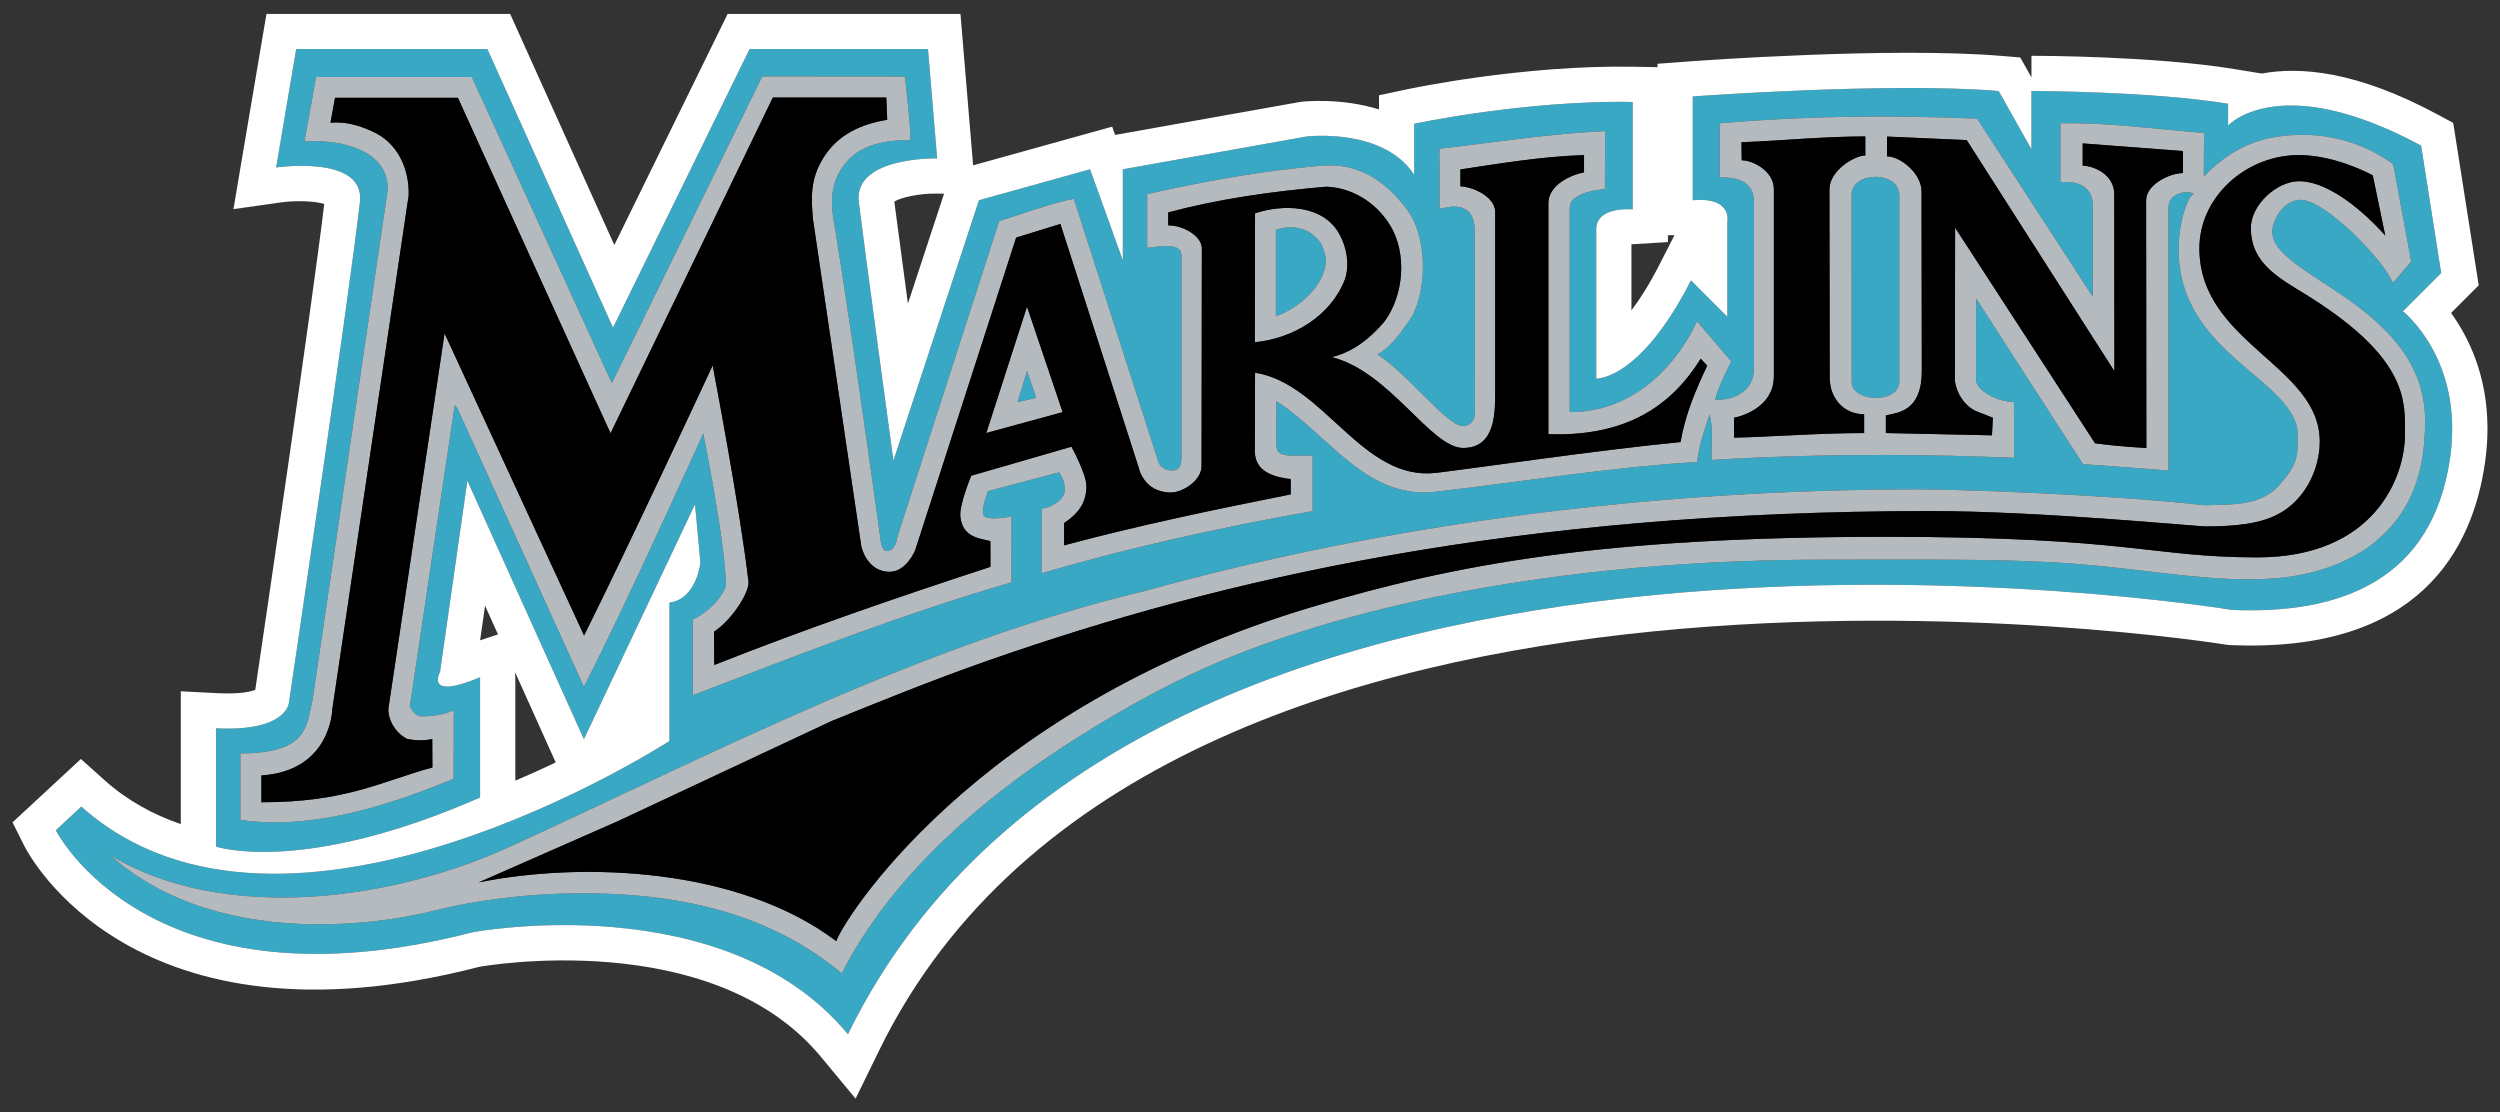 <?xml version="1.0" encoding="utf-8"?>
<!-- Generator: Adobe Illustrator 17.0.0, SVG Export Plug-In . SVG Version: 6.00 Build 0)  -->
<!DOCTYPE svg PUBLIC "-//W3C//DTD SVG 1.1//EN" "http://www.w3.org/Graphics/SVG/1.1/DTD/svg11.dtd">
<svg version="1.1" id="Layer_1" xmlns="http://www.w3.org/2000/svg" xmlns:xlink="http://www.w3.org/1999/xlink" x="0px" y="0px"
	 width="200px" height="89px" viewBox="0 0 200 89" style="enable-background:new 0 0 200 89;" xml:space="preserve">
<rect x="0" y="0" width="200" height="89" fill="#333333" stroke="none"/>
<path id="color3" style="fill:#38A8C5;" d="M82.162,29.679l0.74,2.15l-1.499,0.346L82.162,29.679z M105.275,19.009
	c-0.777-0.851-2.127-1.016-3.205-0.612v6.906c1.855-0.663,3.985-2.477,4.021-4.59C105.906,20.082,105.832,19.454,105.275,19.009z
	 M151.946,30.492V15.605c0-1.946-3.82-1.946-3.82,0l0.008,14.964C148.134,32.174,151.946,32.363,151.946,30.492z M196.017,36.562
	c-1.368,9.787-8.678,12.617-17.478,12.23c0,0-87.04-14.416-110.704,33.944c-9.911-11.948-30.012-8.158-30.012-8.158
	c-25.928,6.699-33.357-8.159-33.357-8.159l2.039-1.893c16.39,14.634,47.051-5.245,47.051-5.245v-11.07
	c2.19-0.294,2.476-3.203,2.476-3.203l-0.431-4.667l-8.888,18.795l-9.324-20.683l-2.185,15.295c0,0-1.312,2.328,3.203,0.435V63.8
	c-14.275,6.261-21.125,3.928-21.125,3.928v-9.464c5.685,0.286,5.83-2.043,5.83-2.043s4.768-32.047,5.681-40.062
	c0.436-3.801-6.701-2.762-6.701-2.762l1.603-9.47H38.99l10.05,22.289L59.967,3.927h14.273l0.732,8.743c0,0-6.705-0.15-6.268,3.489
	c0.369,3.076,2.77,20.69,2.77,20.69l6.844-20.832l8.888-2.473l2.619,7.28v-7.28l14.713-2.626c0,0,6.121-0.727,8.596,3.061V9.9
	c0,0,8.885-1.893,17.484-1.747v8.597c0,0-3.065-0.297-2.917,1.744V30.29c0,0,3.5,0.152,7.576-7.86l2.911,2.91v-7.575
	c0,0,0.438-2.034-2.769-1.747V7.716c0,0,15.737-1.165,24.474-0.435l2.622,4.659V7.423V7.281c0,0,9.467,0,15.732,1.017v1.747
	c0,0,4.078-4.515,15.441,1.602l1.607,10.197l-3.062,3.059C192.234,24.903,197.119,28.728,196.017,36.562z M194.008,33.679
	c0-9.28-12.226-11.526-12.226-15.116c0-1.015,0.927-2.53,2.223-2.575c1.993-0.062,6.76,4.894,7.426,6.654l1.464-1.713l-1.432-7.779
	c0,0-2.827-2.361-7.178-2.361c-2.594,0-5.276,0.516-7.982,3.333l0.019-3.486c-3.817-0.293-7.595-0.847-11.486-0.773v4.722
	c0,0,2.593-0.419,2.593,1.898l-0.019,7.235L158.17,9.493c-7.112-0.3-13.633-0.222-20.594,0.369v4.332
	c0.685,0,2.738-0.072,2.738,1.965v13.29c0,2.498-2.705,2.592-3.11,2.525c0.295-1.15,1.297-3.057,1.297-3.057l-2.744-3.223
	c0,0-2.962,7.277-10.181,7.277v-15.61c0-0.693-0.055-1.036,0.227-1.341c0.784-0.828,2.587-0.881,2.587-0.881l0.019-4.648
	c-4.333,0.185-9.029,0.93-13.254,1.409l0.012,4.815c0.591-0.136,2.81-0.834,2.81,1.757l0.02,14.501c0,0.736-0.41,1.107-0.987,1.107
	c-1.253,0-4.533-4.345-6.825-5.717c1.222-0.666,2.088-2.055,2.833-3.128c1.221-2.52,1.072-6.391-0.426-8.428
	c-1.634-2.221-3.761-3.686-6.502-3.575c-4.887,0.372-9.688,1.263-14.316,2.297v4.296c0.885-0.074,2.74-0.488,2.74,0.595v15.974
	c0,0,0.152,1.247-0.703,1.247c-0.928,0-1.131-0.665-1.131-0.665l-6.775-21.072c-1.819,0.348-3.967,1.183-5.968,1.771L71.77,43.011
	c0,0-0.088,1.07-0.831,1.07c-0.462,0-0.508-1.021-0.508-1.021s-2.27-16.457-3.641-24.862c-0.259-1.411-0.484-2.932,0.372-4.449
	c1.192-2.11,3.34-2.543,5.673-2.543c-0.032-1.745-0.284-3.42-0.432-5.085L60.982,6.111L48.948,30.65L37.742,6.156H25.286
	l-0.93,5.168c1.965-0.182,6.669,0.248,6.669,3.815l-6.017,40.837c-0.494,1.966-0.232,4.298-5.779,4.298v5.318
	c6.221,0.925,12.909-1.606,17.058-3.279l0.016-5.502c-0.74,0.372-1.777,0.5-2.665,0.5c-0.408-0.146-0.485-0.176-0.854-0.78
	l3.594-24.111l0.186,0.186l10.147,22.338c3.373-6.561,9.548-20.265,9.548-20.265s1.713,8.381,1.826,12.151
	c-0.41,1.182-1.519,2.181-2.668,2.738v6.055c8.372-3.216,16.835-6.519,25.502-9.034V41.31c0,0-2.296,0.501-2.296-0.261
	c0-0.732,0.424-1.76,0.424-1.76l5.687-1.504c0.294,0.515,0.446,0.743,0.446,1.423c0,0.758-1.018,1.38-1.835,1.49l-0.019,5.167
	c7.041-2.073,14.392-3.684,21.686-4.98v-4.426l-1.57-0.016c-0.697,0-1.343-0.048-1.343-0.883l0.011-3.473
	c4.292,2.777,7.258,8.037,12.998,7.221c6.779-0.78,13.763-1.941,20.687-2.35c-0.039-0.935,0.966-3.795,0.966-3.795
	c0.334,1.07,0.11,2.406,0.182,3.632c4.53-0.276,9.105-0.398,13.677-0.398c3.514,0.006,7.023,0.082,10.513,0.228l-0.019-4.461
	c-1.275,0-3.034-0.909-3.034-1.791l0.015-6.491c0,0,5.808,9.028,8.548,13.254c0.868,0.036,6.827,0.505,6.827,0.505V16.668
	c0-1.389,1.737-1.438,2.039-1.14c-0.417,0.026-1.221,2.113-1.221,4.425c0,8.519,9.536,10.375,9.536,14.909
	c0,1.538,0.016,2.183-1.28,3.707c-1.521,1.963-3.929,1.775-6.221,1.85c-7.544-0.865-19.958-1.271-22.691-1.271
	c-21.441,0-42.665,2.758-62.024,8.124c-17.965,4.299-34.188,12.855-50.782,20.447c-9.223,4.259-22.819,6.222-32.003,0.704
	c4.364,3.896,10.287,5.456,16.279,5.518c3.354,0.04,6.74-0.363,9.872-1.145c2.814-0.71,6.782-1.257,10.496-1.322
	c7.813-0.15,15.606,1.173,21.876,6.395c2.16-4.271,7.018-11.381,18.731-18.785c3.706-2.348,8.265-4.973,13.572-6.998
	c11.924-4.549,28.15-7.313,46.298-7.313c8.892,0,15.231-0.085,20.558,0.368c5.045,0.424,9.191,1.206,13.428,1.206
	c4.35,0,7.195-1.002,9.461-2.521C192.803,41.345,194.008,38.041,194.008,33.679z"/>
<path id="color2" style="fill:#B5BABE;" d="M78.902,34.643l6.11-1.671l-2.85-8.443L78.902,34.643z M81.403,32.174l0.759-2.496
	l0.74,2.15L81.403,32.174z M107.165,18.754c-1.297-2.415-4.571-2.43-6.762-1.688l-0.017,10.315c3.058-0.294,6.112-2.112,7.224-5.075
	C107.981,21.122,107.722,19.749,107.165,18.754z M102.07,25.303v-6.906c1.078-0.404,2.428-0.239,3.205,0.612
	c0.557,0.445,0.631,1.073,0.816,1.704C106.055,22.826,103.925,24.641,102.07,25.303z M181.782,18.563
	c0-1.015,0.927-2.53,2.223-2.575c1.993-0.062,6.76,4.894,7.426,6.654l1.464-1.713l-1.432-7.779c0,0-2.827-2.361-7.178-2.361
	c-2.594,0-5.276,0.516-7.982,3.333l0.019-3.486c-3.817-0.293-7.595-0.847-11.486-0.773v4.722c0,0,2.593-0.419,2.593,1.898
	l-0.019,7.235L158.17,9.493c-7.112-0.3-13.633-0.222-20.594,0.369v4.332c0.685,0,2.738-0.072,2.738,1.965v13.29
	c0,2.498-2.705,2.592-3.11,2.525c0.295-1.15,1.297-3.057,1.297-3.057l-2.744-3.223c0,0-2.962,7.277-10.181,7.277v-15.61
	c0-0.693-0.055-1.036,0.227-1.341c0.784-0.828,2.587-0.881,2.587-0.881l0.019-4.648c-4.333,0.185-9.029,0.93-13.254,1.409
	l0.012,4.815c0.591-0.136,2.81-0.834,2.81,1.757l0.02,14.501c0,0.736-0.41,1.107-0.987,1.107c-1.253,0-4.533-4.345-6.825-5.717
	c1.222-0.666,2.088-2.055,2.833-3.128c1.221-2.52,1.072-6.391-0.426-8.428c-1.634-2.221-3.761-3.686-6.502-3.575
	c-4.887,0.372-9.688,1.263-14.316,2.297v4.296c0.885-0.074,2.74-0.488,2.74,0.595v15.974c0,0,0.152,1.247-0.703,1.247
	c-0.928,0-1.131-0.665-1.131-0.665l-6.775-21.072c-1.819,0.348-3.967,1.183-5.968,1.771L71.77,43.011c0,0-0.088,1.07-0.831,1.07
	c-0.462,0-0.508-1.021-0.508-1.021s-2.27-16.457-3.641-24.862c-0.259-1.411-0.484-2.932,0.372-4.449
	c1.192-2.11,3.34-2.543,5.673-2.543c-0.032-1.745-0.284-3.42-0.432-5.085L60.982,6.111L48.948,30.65L37.742,6.156H25.286
	l-0.93,5.168c1.965-0.182,6.669,0.248,6.669,3.815l-6.017,40.837c-0.494,1.966-0.232,4.298-5.779,4.298v5.318
	c6.221,0.925,12.909-1.606,17.058-3.279l0.016-5.502c-0.74,0.372-1.777,0.5-2.665,0.5c-0.408-0.146-0.485-0.176-0.854-0.78
	l3.594-24.111l0.186,0.186l10.147,22.338c3.373-6.561,9.548-20.265,9.548-20.265s1.713,8.381,1.826,12.151
	c-0.41,1.182-1.519,2.181-2.668,2.738v6.055c8.372-3.216,16.835-6.519,25.502-9.034V41.31c0,0-2.296,0.501-2.296-0.261
	c0-0.732,0.424-1.76,0.424-1.76l5.687-1.504c0.294,0.515,0.446,0.743,0.446,1.423c0,0.758-1.018,1.38-1.835,1.49l-0.019,5.167
	c7.041-2.073,14.392-3.684,21.686-4.98v-4.426l-1.57-0.016c-0.697,0-1.343-0.048-1.343-0.883l0.011-3.473
	c4.292,2.777,7.258,8.037,12.998,7.221c6.779-0.78,13.763-1.941,20.687-2.35c-0.039-0.935,0.966-3.795,0.966-3.795
	c0.334,1.07,0.11,2.406,0.182,3.632c4.53-0.276,9.105-0.398,13.677-0.398c3.514,0.006,7.023,0.082,10.513,0.228l-0.019-4.461
	c-1.275,0-3.034-0.909-3.034-1.791l0.015-6.491c0,0,5.808,9.028,8.548,13.254c0.868,0.036,6.827,0.505,6.827,0.505V16.668
	c0-1.389,1.737-1.438,2.039-1.14c-0.417,0.026-1.221,2.113-1.221,4.425c0,8.519,9.536,10.375,9.536,14.909
	c0,1.538,0.016,2.183-1.28,3.707c-1.521,1.963-3.929,1.775-6.221,1.85c-7.544-0.865-19.958-1.271-22.691-1.271
	c-21.441,0-42.665,2.758-62.024,8.124c-17.965,4.299-34.188,12.855-50.782,20.447c-9.223,4.259-22.819,6.222-32.003,0.704
	c4.364,3.896,10.287,5.456,16.279,5.518c3.354,0.04,6.74-0.363,9.872-1.145c2.814-0.71,6.782-1.257,10.496-1.322
	c7.813-0.15,15.606,1.173,21.876,6.395c2.16-4.271,7.018-11.381,18.731-18.785c3.706-2.348,8.265-4.973,13.572-6.998
	c11.924-4.549,28.15-7.313,46.298-7.313c8.892,0,15.231-0.085,20.558,0.368c5.045,0.424,9.191,1.206,13.428,1.206
	c4.35,0,7.195-1.002,9.461-2.521c3.409-2.482,4.614-5.786,4.614-10.148C194.008,24.399,181.782,22.153,181.782,18.563z
	 M134.444,35.365c-6.518,0.63-16.532,2.107-19.555,2.464c-5.941,0.689-8.963-7.162-14.485-8.012l-0.017,6.297
	c0,1.855,2.018,2.101,2.87,2.212v1.226c-6.149,1.22-12.169,2.482-18.129,4.074v-1.778c1.038-0.705,1.786-1.522,1.786-2.955
	c0-0.975-1.196-3.156-1.196-3.156l-8.018,2.321c0,0-0.969,2.316-0.873,3.27c0.179,1.733,1.66,1.747,2.403,1.965l0.007,2.055
	c-7.372,2.405-14.909,5-22.095,7.851l-0.02-2.667c1.406-0.889,2.984-3.306,2.74-4.129c-0.667-5.78-2.85-17.168-2.85-17.168
	S50.279,43.726,46.725,50.84L35.565,26.67l-4.499,30.05c0,0.961,0.608,1.938,1.497,2.387c0.668,0.149,1.314,0.166,2.017,0.016
	l0.013,2.273c-4.075,1.107-6.857,2.785-13.68,2.785v-2.145c5.577-0.363,5.668-5.273,5.668-5.273l6.111-41.116
	c0.072-2.145-0.886-4.259-2.927-5.143c-0.96-0.449-2.139-0.801-3.324-0.69l0.361-1.992h9.828l12.213,26.842L61.827,7.805h9.077
	l0.074,1.777c-2.002,0.336-3.934,1.107-5.15,3.11c-0.988,1.631-0.947,3.042-0.795,4.817l3.871,26.197c0,0,0.416,2.039,2.271,2.039
	c1.339,0,2.035-1.712,2.035-1.712l8.083-25.024l3.538-1.093l6.252,19.449c0,0,0.368,2.037,2.591,2.037
	c0.878,0,2.407-0.884,2.452-2.085l0.022-17.457c0-0.931-1.41-1.831-2.689-1.831v-1.037c4.036-1.076,8.299-1.683,12.633-2.056
	c1.936,0.064,3.89,1.134,5.071,3.02c1.445,2.26,1.151,5.706-0.442,7.813c-1.184,1.369-2.509,2.39-4.178,2.801
	c4.634,1.153,7.921,7.268,10.513,7.268c2.641,0,2.559-2.941,2.559-4.66v-14.23c0-1.157-1.672-1.996-2.782-2.039v-1.353
	c3.002-0.454,6.481-1.039,9.89-1.15v1.382c-0.999,0.185-2.852,0.983-2.852,2.463v18.486c5.501,0.172,9.482-1.669,12.186-6.041
	l0.519,0.557C135.648,31.217,134.814,33.178,134.444,35.365z M149.132,34.643c-3.518,0-7.676,0.312-10.41,0.37v-1.592
	c0.929-0.188,3.188-1.008,3.188-3.324V15.138c0-1.479-1.705-2.317-2.572-2.317l-0.019-1.442c3.347-0.13,6.574-0.465,9.904-0.465
	v1.522c-0.87,0-2.869,1.223-2.869,2.702l0.021,15.047c0,1.762,1.191,2.956,2.756,2.956V34.643z M148.134,30.569l-0.008-14.964
	c0-1.946,3.82-1.946,3.82,0v14.887C151.946,32.363,148.134,32.174,148.134,30.569z M174.641,13.845c-1.079,0-2.95,0.925-2.95,2.175
	l0.018,19.818c0,0-2.109-0.102-4.103-0.376l-11.197-17.25l-0.016,12.28c0.147,0.965,0.702,1.895,1.628,2.37l1.409,0.558
	l-0.073,1.404l-8.487-0.182v-1.41c0.966-0.225,2.875-0.312,2.875-3.554l-0.021-14.354c0-1.48-1.711-2.816-2.761-2.816v-1.583
	l6.371,0.28l11.819,18.492l-0.015-14.188c0-1.462-1.486-2.223-2.522-2.258v-1.78l8.025,0.612V13.845z M192.396,34.753
	c0,3.442-2.462,9.836-11.813,9.836c-8.428,0-10.236-1.645-29.682-1.645c-22.781,0-34.492,2.199-45.98,5.624
	c-27.313,8.151-37.685,25.466-38.018,26.724c-7.745-5.853-20.178-6.396-28.606-4.702l11.157-4.907l17.077-8.002
	c3.94-1.595,8.064-3.277,12.444-4.812c18.77-6.575,42.196-11.985,75.494-11.985c8.703,0,21.217,1.228,21.971,1.228
	c2.369,0,4.381-0.199,5.853-1.001c2.212-1.194,3.288-3.701,3.288-5.782c0-6.111-9.63-7.873-9.63-15.469
	c0-4.07,3.682-7.454,7.961-7.454c3.009,0,5.911,1.624,5.911,1.624l0.997,4.814c0,0-3.692-4.349-6.908-4.349
	c-1.712,0-3.843,1.846-3.843,3.747c0,2.962,2.431,4.076,4.771,5.555C192.755,28.8,192.396,32.223,192.396,34.753z"/>
<path id="color1" d="M192.396,34.753c0,3.442-2.462,9.836-11.813,9.836c-8.428,0-10.236-1.645-29.682-1.645
	c-22.781,0-34.492,2.199-45.98,5.624c-27.313,8.151-37.685,25.466-38.018,26.724c-7.745-5.853-20.178-6.396-28.606-4.702
	l11.157-4.907l17.077-8.002c3.94-1.595,8.064-3.277,12.444-4.812c18.77-6.575,42.196-11.985,75.494-11.985
	c8.703,0,21.217,1.228,21.971,1.228c2.369,0,4.381-0.199,5.853-1.001c2.212-1.194,3.288-3.701,3.288-5.782
	c0-6.111-9.63-7.873-9.63-15.469c0-4.07,3.682-7.454,7.961-7.454c3.009,0,5.911,1.624,5.911,1.624l0.997,4.814
	c0,0-3.692-4.349-6.908-4.349c-1.712,0-3.843,1.846-3.843,3.747c0,2.962,2.431,4.076,4.771,5.555
	C192.755,28.8,192.396,32.223,192.396,34.753z M166.615,13.252c1.036,0.035,2.522,0.796,2.522,2.258l0.015,14.188l-11.819-18.492
	l-6.371-0.28v1.583c1.05,0,2.761,1.336,2.761,2.816l0.021,14.354c0,3.243-1.909,3.33-2.875,3.554v1.41l8.487,0.182l0.073-1.404
	l-1.409-0.558c-0.926-0.475-1.481-1.405-1.628-2.37l0.016-12.28l11.197,17.25c1.994,0.274,4.103,0.376,4.103,0.376l-0.018-19.818
	c0-1.25,1.871-2.175,2.95-2.175v-1.761l-8.025-0.612V13.252z M146.375,30.186l-0.021-15.047c0-1.479,1.998-2.702,2.869-2.702v-1.522
	c-3.33,0-6.557,0.335-9.904,0.465l0.019,1.442c0.866,0,2.572,0.837,2.572,2.317v14.958c0,2.315-2.258,3.136-3.188,3.324v1.592
	c2.733-0.058,6.891-0.37,10.41-0.37v-1.501C147.566,33.142,146.375,31.947,146.375,30.186z M136.057,28.695l0.519,0.557
	c-0.928,1.965-1.762,3.925-2.132,6.112c-6.518,0.63-16.532,2.107-19.555,2.464c-5.941,0.689-8.963-7.162-14.485-8.012l-0.017,6.297
	c0,1.855,2.018,2.101,2.87,2.212v1.226c-6.149,1.22-12.169,2.482-18.129,4.074v-1.778c1.038-0.705,1.786-1.522,1.786-2.955
	c0-0.975-1.196-3.156-1.196-3.156l-8.018,2.321c0,0-0.969,2.316-0.873,3.27c0.179,1.733,1.66,1.747,2.403,1.965l0.007,2.055
	c-7.372,2.405-14.909,5-22.095,7.851l-0.02-2.667c1.406-0.889,2.984-3.306,2.74-4.129c-0.667-5.78-2.85-17.168-2.85-17.168
	S50.279,43.726,46.725,50.84L35.565,26.67l-4.499,30.05c0,0.961,0.608,1.938,1.497,2.387c0.668,0.149,1.314,0.166,2.017,0.016
	l0.013,2.273c-4.075,1.107-6.857,2.785-13.68,2.785v-2.145c5.577-0.363,5.668-5.273,5.668-5.273l6.111-41.116
	c0.072-2.145-0.886-4.259-2.927-5.143c-0.96-0.449-2.139-0.801-3.324-0.69l0.361-1.992h9.828l12.213,26.842L61.827,7.805h9.077
	l0.074,1.777c-2.002,0.336-3.934,1.107-5.15,3.11c-0.988,1.631-0.947,3.042-0.795,4.817l3.871,26.197c0,0,0.416,2.039,2.271,2.039
	c1.339,0,2.035-1.712,2.035-1.712l8.083-25.024l3.538-1.093l6.252,19.449c0,0,0.368,2.037,2.591,2.037
	c0.878,0,2.407-0.884,2.452-2.085l0.022-17.457c0-0.931-1.41-1.831-2.689-1.831v-1.037c4.036-1.076,8.299-1.683,12.633-2.056
	c1.936,0.064,3.89,1.134,5.071,3.02c1.445,2.26,1.151,5.706-0.442,7.813c-1.184,1.369-2.509,2.39-4.178,2.801
	c4.634,1.153,7.921,7.268,10.513,7.268c2.641,0,2.559-2.941,2.559-4.66v-14.23c0-1.157-1.672-1.996-2.782-2.039v-1.353
	c3.002-0.454,6.481-1.039,9.89-1.15v1.382c-0.999,0.185-2.852,0.983-2.852,2.463v18.486
	C129.371,34.908,133.353,33.068,136.057,28.695z M85.012,32.972l-2.85-8.443l-3.261,10.114L85.012,32.972z M107.61,22.306
	c0.371-1.184,0.112-2.557-0.445-3.552c-1.297-2.415-4.571-2.43-6.762-1.688l-0.017,10.315
	C103.444,27.087,106.498,25.269,107.61,22.306z"/>
<path id="fill" style="fill:#FFFFFF;" d="M196.086,25.039c0.573-0.572,2.212-2.215,2.212-2.215L196.257,9.83l-1.233-0.662
	c-6.526-3.515-11.051-3.844-14.079-3.285c-0.217-0.032-2.245-0.365-2.245-0.365c-6.413-1.043-15.789-1.055-16.183-1.055
	c0,0,0,0.993,0,1.731c-0.021-0.037-0.897-1.597-0.897-1.597l-1.49-0.124c-8.862-0.737-24.267,0.387-24.917,0.435l-2.61,0.194
	c0,0,0,0.219,0,0.27c-0.812-0.014-1.94-0.033-1.94-0.033c-8.813-0.151-17.736,1.726-18.113,1.808l-2.23,0.474c0,0,0,0.565,0,1.132
	c-3.025-0.941-5.976-0.644-6.276-0.604c0,0-14.818,2.642-14.833,2.645c-0.094-0.263-0.236-0.662-0.236-0.662
	s-10.607,2.95-11.126,3.095c-0.028-0.301-1.012-12.113-1.012-12.113h-2.595h-16.03c0,0-6.03,12.297-9.066,18.487
	c-2.806-6.223-8.333-18.487-8.333-18.487H21.317l-2.001,11.818l-0.639,3.799l3.819-0.542c1.249-0.174,2.737-0.095,3.442,0.127
	c-0.93,7.869-4.887,34.597-5.517,38.872c-0.365,0.138-1.201,0.357-2.996,0.266l-2.961-0.151c0,0,0,8.25,0,10.623
	c-2.193-0.748-4.253-1.863-6.084-3.498l-1.909-1.708L1,65.789l0.947,1.887c0.346,0.693,8.768,16.814,36.4,9.67
	c0.179-0.038,18.607-3.316,27.315,7.188l2.784,3.355l1.915-3.913c22.467-45.91,106.87-32.547,107.72-32.403l0.165,0.028l0.172,0.005
	c15.064,0.659,19.404-7.606,20.39-14.657c0.131-0.929,0.191-1.812,0.191-2.653C199,30.003,197.462,26.948,196.086,25.039z
	 M133.434,19.365c0,0,0-0.369,0-0.55c0.166,0,0.274,0,0.524,0c-0.521,1.025-1.191,2.335-1.191,2.335
	c-0.818,1.604-1.572,2.776-2.251,3.678c-0.002-2.622-0.002-4.294-0.002-5.283C130.766,19.531,133.434,19.365,133.434,19.365z
	 M130.514,18.372c0,0,0-0.054,0-0.077C130.514,18.318,130.514,18.372,130.514,18.372z M196.017,36.562
	c-1.368,9.787-8.678,12.617-17.478,12.23c0,0-87.04-14.416-110.704,33.944c-9.911-11.948-30.012-8.158-30.012-8.158
	c-25.928,6.699-33.357-8.159-33.357-8.159l2.039-1.893c16.39,14.634,47.051-5.245,47.051-5.245v-11.07
	c2.19-0.294,2.476-3.203,2.476-3.203l-0.431-4.667l-8.888,18.795l-9.324-20.683l-2.185,15.295c0,0-1.312,2.328,3.203,0.435V63.8
	c-14.275,6.261-21.125,3.928-21.125,3.928v-9.464c5.685,0.286,5.83-2.043,5.83-2.043s4.768-32.047,5.681-40.062
	c0.436-3.801-6.701-2.762-6.701-2.762l1.603-9.47H38.99l10.05,22.289L59.967,3.927h14.273l0.732,8.743c0,0-6.705-0.15-6.268,3.489
	c0.369,3.076,2.77,20.69,2.77,20.69l6.844-20.832l8.888-2.473l2.619,7.28v-7.28l14.713-2.626c0,0,6.121-0.727,8.596,3.061V9.9
	c0,0,8.885-1.893,17.484-1.747v8.597c0,0-3.065-0.297-2.917,1.744V30.29c0,0,3.5,0.152,7.576-7.86l2.911,2.91v-7.575
	c0,0,0.438-2.034-2.769-1.747V7.716c0,0,15.737-1.165,24.474-0.435l2.622,4.659V7.423V7.281c0,0,9.467,0,15.732,1.017v1.747
	c0,0,4.078-4.515,15.441,1.602l1.607,10.197l-3.062,3.059C192.234,24.903,197.119,28.728,196.017,36.562z M38.409,51.225
	c0.124-0.86,0.213-1.48,0.395-2.772c0.508,1.125,0.522,1.154,1.034,2.299C39.22,50.955,39.005,51.026,38.409,51.225z M41.205,53.774
	c1.268,2.813,3.181,7.06,3.252,7.22c-1.018,0.488-2.072,0.964-3.232,1.46c0-1.993,0-8.27,0-8.27S41.211,53.852,41.205,53.774z
	 M75.525,15.495c-0.099,0.299-1.463,4.462-2.892,8.794c-0.536-4.018-0.999-7.478-1.088-8.158c0.533-0.353,2.066-0.666,3.372-0.642
	C74.917,15.488,75.337,15.494,75.525,15.495z"/>
</svg>
